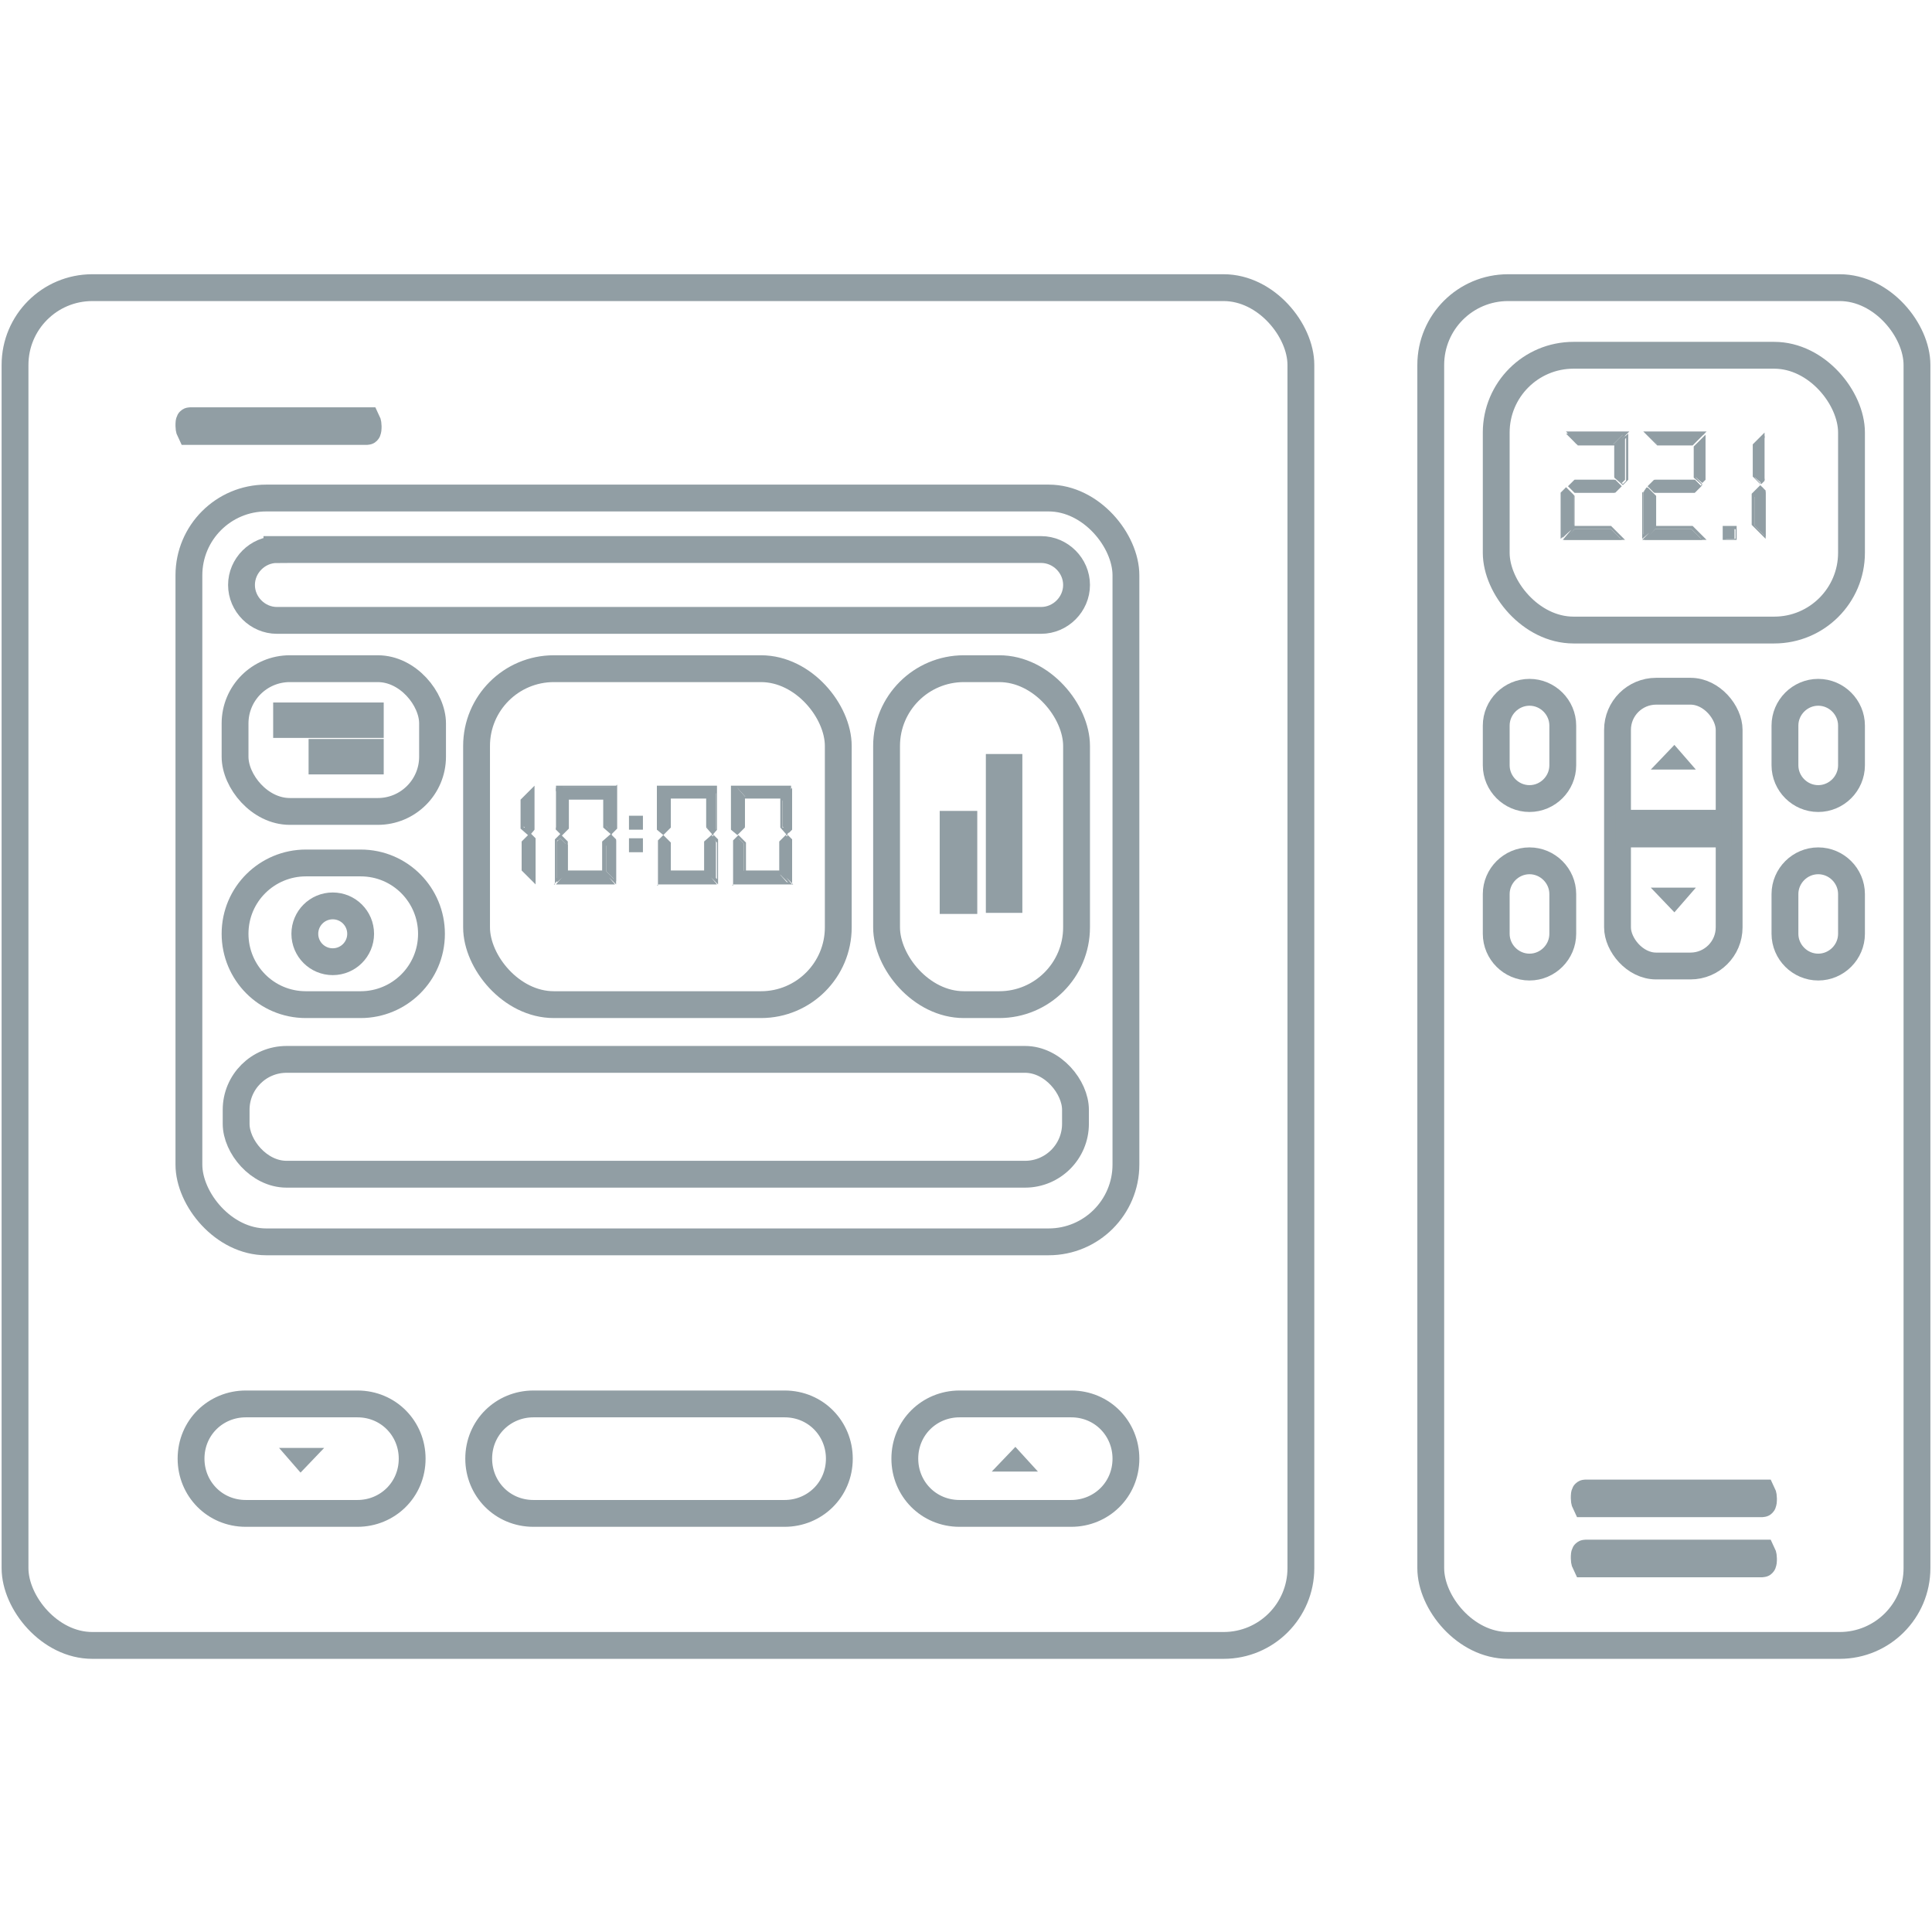 <?xml version="1.0" encoding="UTF-8"?>
<svg xmlns="http://www.w3.org/2000/svg" id="Warstwa_1" version="1.1" viewBox="0 0 180 180" width="180" height="180">
  
  <defs>
    <style>
      .st0 {
        fill: none;
      }

      .st0, .st1 {
        stroke: #919ea4;
        stroke-miterlimit: 24.1;
        stroke-width: 2.5px;
      }

      .st2 {
        fill: #919ea4;
      }

      .st1 {
        fill: #929fa5;
      }
    </style>
  </defs>
  <g id="Warstwa_2">
    <g id="Warstwa_1-2">
      <circle class="st0" cx="31" cy="87" r="2.6"/>
      <rect class="st0" x="1.4" y="26.8" width="119.8" height="126.5" rx="7.2" ry="7.2"/>
      <rect class="st0" x="17.6" y="46.4" width="87.3" height="69.3" rx="7.2" ry="7.2"/>
      <path class="st0" d="M25.8,51.2h71.2c1.8,0,3.3,1.5,3.3,3.3h0c0,1.8-1.5,3.3-3.3,3.3H25.8c-1.8,0-3.3-1.5-3.3-3.3h0c0-1.8,1.5-3.3,3.3-3.3Z"/>
      <rect class="st0" x="22" y="98.7" width="78.2" height="10.7" rx="4.7" ry="4.7"/>
      <path class="st0" d="M28.5,80.4h5.1c3.7,0,6.6,3,6.6,6.6h0c0,3.7-3,6.6-6.6,6.6h-5.1c-3.7,0-6.6-3-6.6-6.6h0c0-3.7,3-6.6,6.6-6.6Z"/>
      <rect class="st0" x="21.9" y="62.3" width="18.4" height="13.3" rx="5.1" ry="5.1"/>
      <rect class="st0" x="82.6" y="62.3" width="17.7" height="31.3" rx="7.2" ry="7.2"/>
      <rect class="st0" x="44.4" y="62.3" width="33.7" height="31.3" rx="7.2" ry="7.2"/>
      <rect class="st0" x="139.4" y="33.1" width="33.1" height="25.6" rx="7.2" ry="7.2"/>
      <rect class="st0" x="150.7" y="64.4" width="10.4" height="25.6" rx="3.6" ry="3.6"/>
      <path class="st0" d="M169.4,80.2h0c1.7,0,3.1,1.4,3.1,3.1v3.7c0,1.7-1.4,3.1-3.1,3.1h0c-1.7,0-3.1-1.4-3.1-3.1v-3.7c0-1.7,1.4-3.1,3.1-3.1Z"/>
      <path class="st0" d="M169.4,64.5h0c1.7,0,3.1,1.4,3.1,3.1v3.7c0,1.7-1.4,3.1-3.1,3.1h0c-1.7,0-3.1-1.4-3.1-3.1v-3.7c0-1.7,1.4-3.1,3.1-3.1Z"/>
      <path class="st0" d="M142.5,80.2h0c1.7,0,3.1,1.4,3.1,3.1v3.7c0,1.7-1.4,3.1-3.1,3.1h0c-1.7,0-3.1-1.4-3.1-3.1v-3.7c0-1.7,1.4-3.1,3.1-3.1Z"/>
      <path class="st0" d="M142.5,64.5h0c1.7,0,3.1,1.4,3.1,3.1v3.7c0,1.7-1.4,3.1-3.1,3.1h0c-1.7,0-3.1-1.4-3.1-3.1v-3.7c0-1.7,1.4-3.1,3.1-3.1Z"/>
      <path class="st0" d="M49.7,130.8h23.4c2.9,0,5.1,2.3,5.1,5.1h0c0,2.9-2.3,5.1-5.1,5.1h-23.4c-2.9,0-5.1-2.3-5.1-5.1h0c0-2.9,2.3-5.1,5.1-5.1Z"/>
      <path class="st0" d="M22.9,130.8h10.4c2.9,0,5.1,2.3,5.1,5.1h0c0,2.9-2.3,5.1-5.1,5.1h-10.4c-2.9,0-5.1-2.3-5.1-5.1h0c0-2.9,2.3-5.1,5.1-5.1Z"/>
      <path class="st0" d="M89.4,130.8h10.4c2.9,0,5.1,2.3,5.1,5.1h0c0,2.9-2.3,5.1-5.1,5.1h-10.4c-2.9,0-5.1-2.3-5.1-5.1h0c0-2.9,2.3-5.1,5.1-5.1Z"/>
      <rect class="st0" x="133.3" y="26.8" width="45.3" height="126.5" rx="7.2" ry="7.2"/>
      <path class="st1" d="M34.3,39.7c0,.2,0,.5-.1.5h-16.5s-.1-.2-.1-.5,0-.5.1-.5h16.5s.1.2.1.5Z"/>
      <path class="st1" d="M89.3,76.8h.5v7.1h-1v-7.1h.6Z"/>
      <path class="st1" d="M93.5,71.5h.5v12.3h-.9v-12.3h.5Z"/>
      <path class="st1" d="M30,70.6v-.5h4.5v.8h-4.5v-.3Z"/>
      <path class="st1" d="M26.7,67.2v-.5h7.8v.8h-7.8v-.3Z"/>
      <path class="st1" d="M164.3,139.6c0,.2,0,.5-.1.5h-16.5s-.1-.2-.1-.5,0-.5.1-.5h16.5s.1.2.1.5Z"/>
      <path class="st1" d="M160.1,77.2v.5h-8.3v-1h8.2v.5h.1Z"/>
      <path class="st1" d="M164.3,145.2c0,.2,0,.5-.1.5h-16.5s-.1-.2-.1-.5,0-.5.1-.5h16.5s.1.2.1.5Z"/>
      <polygon class="st2" points="92.4 137.1 94.6 134.8 96.7 137.1 92.4 137.1"/>
      <polygon class="st2" points="153.8 71.7 156 69.4 158 71.7 153.8 71.7"/>
      <polygon class="st2" points="26 134.9 28 137.2 30.2 134.9 26 134.9"/>
      <path class="st2" d="M48.7,77v-2.6l1-.9v3.9l-.3.3-.6-.7h-.1ZM49.8,78.3v3.8l-1-.9v-2.6l.6-.6.3.3h.1Z"/>
      <path class="st2" d="M49.9,82.4l-1.3-1.3v-2.7l.8-.8.5.5v4.2h0ZM48.9,81.2l.8.7v-3.4l-.2-.2-.5.5v2.5h-.1ZM49.3,77.9l-.8-.7v-2.7l1.3-1.3v4.1s-.5.6-.5.6ZM48.9,77l.5.5.2-.2v-3.4l-.8.7v2.5h.1Z"/>
      <path class="st2" d="M51.8,77.3v-3.9l1,1v2.6l-.6.6-.3-.3h-.1ZM52.9,78.7v2.6l-1,.9v-3.8l.3-.3.6.6h.1ZM57.2,73.3l-.9,1h-3.2l-1-1h5.1ZM57.2,82.3h-5.1l.9-.9h3.2l1,.9ZM56.4,77v-2.6l.9-1v3.9l-.3.3-.6-.7h0ZM57.4,78.3v3.8l-.9-.9v-2.6l.6-.6.3.3Z"/>
      <path class="st2" d="M57.4,82.4h-5.6l1.1-1.3h3.3l1.1,1.3ZM52.4,82.2h4.5l-.7-.7h-3.1s-.7.7-.7.7ZM57.4,82.4l-1.3-1.3v-2.7l.8-.7.5.5v4.1h0ZM56.5,81.2l.7.7v-3.4l-.2-.2-.5.5s0,2.5,0,2.5ZM51.7,82.4v-4.2l.5-.5.7.7v2.7l-1.3,1.3h.1ZM51.9,78.4v3.4l.8-.7v-2.5l-.5-.5-.2.2h-.1ZM57,77.8l-.8-.7v-2.7l1.3-1.3v4.1l-.5.5h0ZM56.5,77l.5.5.2-.2v-3.4l-.7.7s0,2.5,0,2.5ZM52.3,77.8l-.5-.5v-4.1l1.1,1.1-1.1-1.1h5.6l-1.1,1.3h-3.3v2.7l-.7.7h0ZM51.9,77.2l.2.2.5-.5v-2.5l-.8-.7v3.4h.1ZM53.1,74.1h3.1l.7-.8h-4.5s.7.8.7.8Z"/>
      <path class="st2" d="M58.9,79.2v-.9h.9v.9h-.9Z"/>
      <path class="st2" d="M59.9,79.4h-1.3v-1.3h1.3v1.3ZM59,79.1h.7v-.7h-.7v.7Z"/>
      <path class="st2" d="M58.9,77.2v-1h.9v1h-.9Z"/>
      <path class="st2" d="M59.9,77.3h-1.3v-1.3h1.3v1.3ZM59,77.1h.7v-.8h-.7v.8Z"/>
      <path class="st2" d="M62.3,77l-.6.6-.3-.3v-3.9l.9,1v2.6ZM62.3,81.2l-.9.9v-3.8l.3-.3.6.6v2.6ZM66.7,73.3l-.9,1h-3.2l-.9-1h5ZM66.7,82.3h-5l.9-.9h3.2s.9.9.9.9ZM66.8,77.3l-.3.3-.7-.6v-2.6l.9-1v3.9h.1ZM66.8,82.2l-1-.9v-2.6l.6-.6.3.3v3.8h.1Z"/>
      <path class="st2" d="M66.9,82.4h-5.6l1.1-1.3h3.3l1.1,1.3ZM61.9,82.2h4.5l-.7-.7h-3.1s-.7.7-.7.7ZM61.3,82.4v-4.1l.5-.5.7.7v2.7l-1.3,1.3h.1ZM61.5,78.4v3.4l.7-.7v-2.5l-.5-.5-.2.3h0ZM66.9,82.4l-1.3-1.3v-2.7l.8-.7.5.5v4.2ZM66,81.2l.8.7v-3.4l-.2-.2-.5.5v2.5h-.1ZM66.5,77.9l-.7-.8v-2.7h-3.3v2.7h0l-.7.7-.6-.5v-4.1l1.1,1.1-1.1-1.1h5.6l-1.1,1.1,1.1-1.1v4.1l-.5.6h.1ZM61.5,77.3l.2.2.5-.5v-2.5l-.7-.7v3.5h0ZM66,77l.5.5.2-.2v-3.4l-.8.7v2.5h.1ZM62.6,74.2h3.1l.7-.8h-4.5s.7.8.7.8Z"/>
      <path class="st2" d="M69.3,77l-.6.6-.3-.3v-3.9l1,1v2.6h-.1ZM69.3,81.2l-.9.9v-3.8l.3-.3.6.6v2.6ZM73.5,73.3l-.9,1h-3.1l-.9-1h5-.1ZM73.5,82.3h-5l.9-.9h3.2l.8.9h.1ZM73.8,77.3l-.3.3-.6-.6v-2.6l.9-1v3.8h0ZM73.8,82.2l-.9-.9v-2.6l.6-.6.3.3v3.9h0Z"/>
      <path class="st2" d="M73.9,82.4h-5.6l1.1-1.3h3.3l1.1,1.3ZM68.9,82.2h4.5l-.7-.7h-3.1s-.7.7-.7.7ZM68.3,82.4v-4.1l.5-.5.7.7v2.7l-1.3,1.3h.1ZM68.5,78.4v3.4l.8-.7v-2.5l-.5-.5-.2.3h-.1ZM73.9,82.4l-1.3-1.3v-2.7l.7-.7.5.5v4.2h.1ZM73,81.2l.8.7v-3.4l-.2-.2-.5.5v2.5h-.1ZM73.4,77.9l-.7-.8v-2.7h-3.3v2.7h0l-.7.7-.6-.5v-4.1l1.1,1.1-1.1-1.1h5.6l-1.1,1.1,1.1-1.1v4.1l-.5.6h.1ZM68.5,77.3l.2.2.6-.6v-2.5l-.8-.7v3.5ZM73,77l.5.5.2-.2v-3.4l-.8.7v2.5h.1ZM69.4,74.2h3.1l.7-.8h-4.5s.7.8.7.8Z"/>
      <path class="st2" d="M163.4,44.5v-2.9l1-1v4.1l-.3.3-.7-.6h0ZM164.5,45.9v4.1l-1-1v-2.9l.7-.7.3.5h0Z"/>
      <path class="st2" d="M164.5,50.2l-1.3-1.3v-2.9l.8-.8.5.5v4.3h0ZM163.5,49l.9.9v-3.9l-.3-.3-.6.6v2.7ZM164.1,45.2l-.8-.8v-3h0l1.1-1.1v4.3l-.5.5h.1ZM163.5,44.5l.6.6.3-.3v-4l-.9.9v2.9Z"/>
      <path class="st2" d="M154.1,46.2v2.9l-1,1v-4.2l.3-.5.7.7h0ZM158.8,40.4l-1,1h-3.4l-1-1h5.6-.1ZM158.8,50.3h-5.6l1-1h3.4l1,1h.1ZM157.9,44.7l.6.6-.6.6h-3.7l-.6-.6.6-.6h3.7ZM157.9,44.5v-2.9l1-1v4.1l-.3.3-.7-.6h0Z"/>
      <path class="st2" d="M158.9,50.3h-5.9l1.3-1.3h3.4l1.3,1.3h0ZM153.4,50.2h5.1l-.9-.9h-3.4l-.8.9ZM153,50.2v-4.3l.5-.5.8.8v2.9h0l-1.3,1.1h0ZM153.1,45.9v3.9l.9-.9v-2.7l-.6-.6-.3.2h0ZM157.9,45.9h-3.8l-.6-.6.6-.6h3.8l.6.6-.6.6ZM154.2,45.8h3.7l.5-.5-.5-.5h-3.7l-.5.5.5.5ZM158.6,45.2l-.8-.7v-2.9h0l1.1-1.1v4.3l-.5.5h.1ZM158,44.5l.6.6.3-.3v-4l-.9.9v2.9ZM157.8,41.5h-3.4l-1.3-1.3h5.9l-1.3,1.3h0ZM154.4,41.4h3.4l.9-.9h-5.1l.8.9Z"/>
      <path class="st2" d="M146.6,46.2v2.9l-1,1v-4.2l.3-.5.7.7h0ZM151.3,40.4l-1,1h-3.4l-1-1h5.6-.1ZM151.3,50.3h-5.6l1-1h3.4l1,1h.1ZM150.4,44.7l.6.6-.6.6h-3.7l-.6-.6.6-.6h3.7ZM150.4,44.5v-2.9l1-1v4.1l-.3.3-.7-.6h0Z"/>
      <path class="st2" d="M151.5,50.3h-5.9l1.1-1.3h3.4l1.3,1.3h.1ZM145.9,50.2h5.1l-.9-.9h-3.4l-.8.9ZM145.4,50.2v-4.3l.5-.5.8.8v2.9h0l-1.3,1.1h0ZM145.7,45.9v3.9l.9-.9v-2.7l-.6-.6-.3.2h0ZM150.5,45.9h-3.8l-.6-.6.6-.6h3.8l.6.6-.6.6ZM146.7,45.8h3.7l.5-.5-.5-.5h-3.7l-.5.5.5.5ZM151.2,45.2l-.8-.7v-3l1.3-1.1v4.3l-.5.5h0ZM150.6,44.5l.6.6.3-.3v-4l-.9.9v2.9ZM150.4,41.5h-3.4l-1.1-1.3h5.9l-1.3,1.3h-.1ZM146.9,41.4h3.4l.9-.9h-5.1l.8.9Z"/>
      <path class="st2" d="M160.6,50.2v-1h1v1h-1Z"/>
      <path class="st2" d="M161.8,50.3h-1.3v-1.3h1.3v1.3ZM160.8,50.2h.9v-.9h-.9v.9Z"/>
      <polygon class="st2" points="158 82.7 156 85 153.8 82.7 158 82.7"/>
    </g>
  </g>
</svg>
